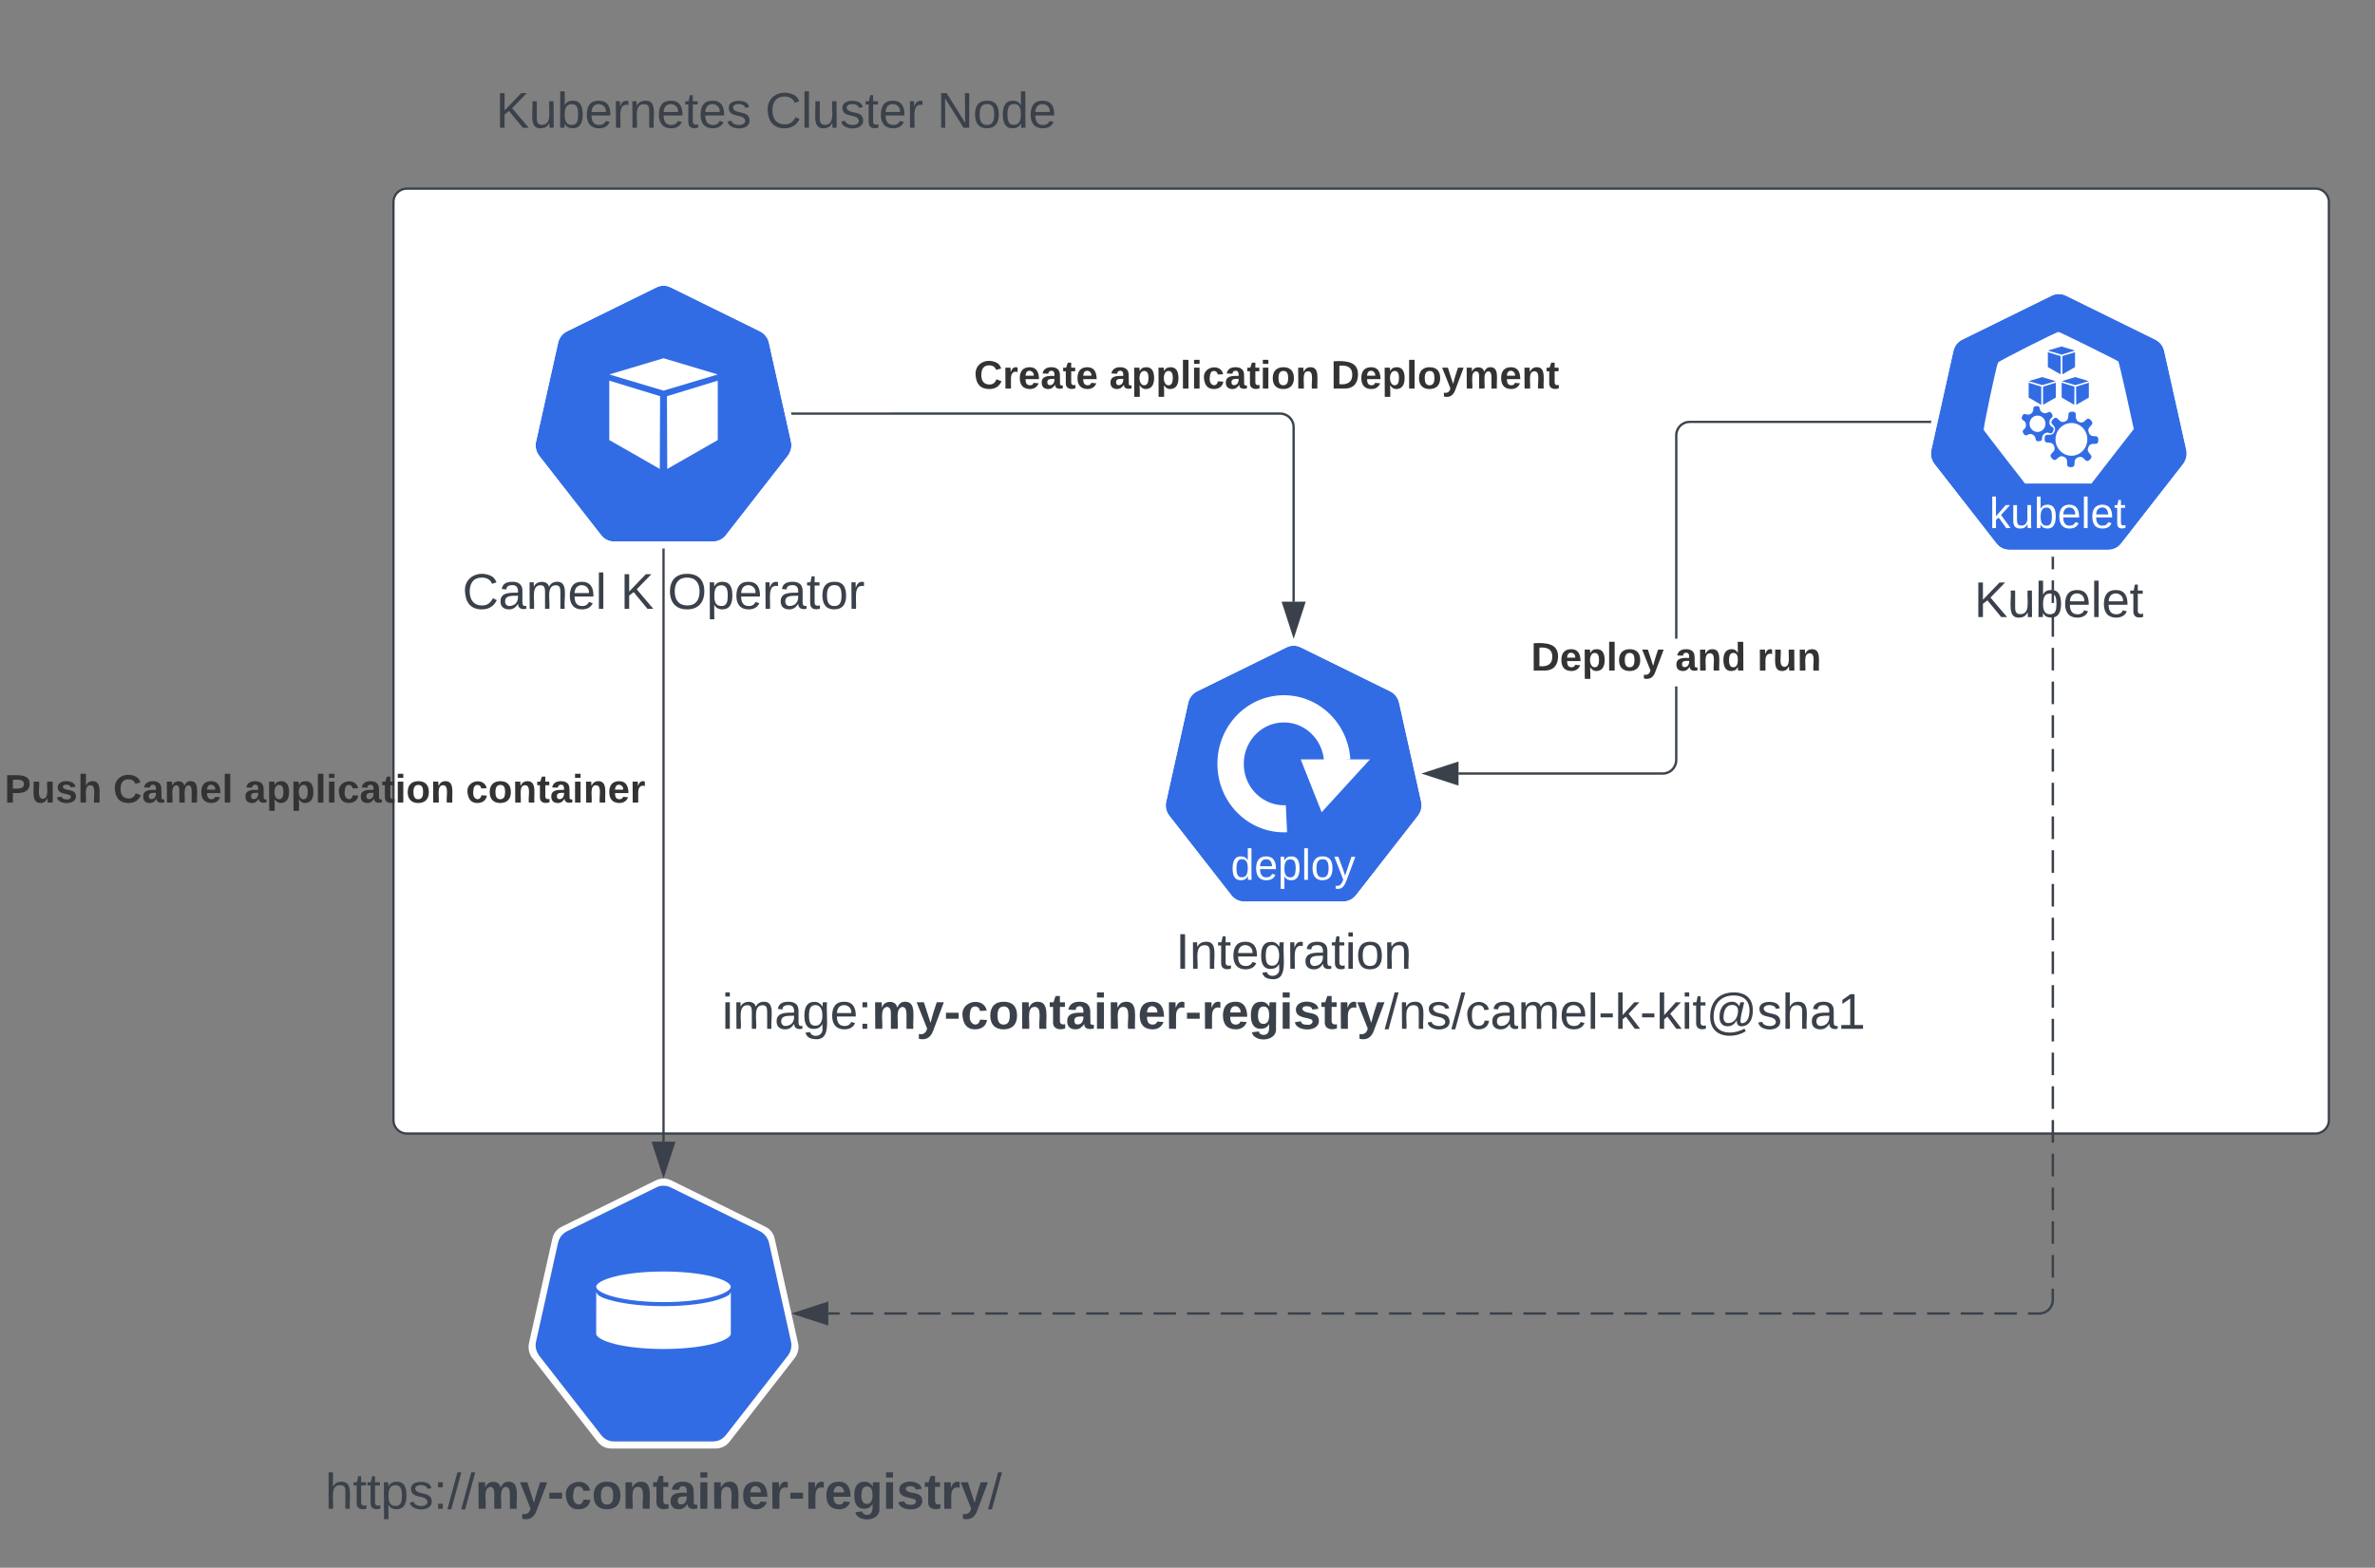 <svg xmlns="http://www.w3.org/2000/svg" xmlns:xlink="http://www.w3.org/1999/xlink" xmlns:lucid="lucid" width="1055.34" height="696.83"><rect width="100%" height="100%" fill="#808080" stroke="none"/><g transform="translate(514.84 -36.167)" lucid:page-tab-id="0_0"><path d="M-340 126a6 6 0 0 1 6-6h848a6 6 0 0 1 6 6v408a6 6 0 0 1-6 6h-848a6 6 0 0 1-6-6z" stroke="#3a414a" fill="#fff"/><path d="M-220.34 163.17c-1.14.1-2.05.34-2.96.8l-39.44 19.43c-2.16 1.02-3.64 2.84-4.1 5.23l-9.77 43.76c-.47 2.04-.13 4.08 1 5.9.13.23.24.34.47.57l27.28 35c1.48 1.94 3.52 2.97 5.9 2.97h43.9c2.38 0 4.42-1.03 5.9-2.96l27.28-35c1.48-1.94 2.05-4.22 1.48-6.6l-9.77-43.65c-.45-2.4-1.93-4.2-4.1-5.23l-39.43-19.44c-1.25-.57-2.4-.9-3.64-.8z" stroke="#000" stroke-opacity="0" stroke-width="0" fill="#326ce5"/><path d="M-220.36 160c-1.2.12-2.16.36-3.12.84l-41.64 20.52c-2.28 1.08-3.84 3-4.32 5.52l-10.32 46.2c-.48 2.16-.12 4.32 1.08 6.24.12.24.24.36.48.6l28.8 36.96c1.56 2.04 3.72 3.12 6.24 3.12h46.32c2.52 0 4.68-1.08 6.24-3.12l28.8-36.96c1.56-2.04 2.16-4.44 1.56-6.84l-10.32-46.2c-.48-2.52-2.04-4.44-4.32-5.52l-41.64-20.52c-1.32-.6-2.52-.96-3.84-.84zm0 3.12c1.32 0 2.4.24 3.6.84l39.6 19.44c2.04 1.08 3.48 2.88 4.08 5.28l9.72 43.68c.48 2.4 0 4.56-1.44 6.48l-27.36 35.04c-1.44 1.92-3.48 3-5.88 3h-43.92c-2.4 0-4.44-1.08-5.88-3l-27.36-35.04c-.12-.12-.24-.36-.36-.6-1.2-1.8-1.56-3.72-1.08-5.88l9.72-43.68c.6-2.4 1.92-4.2 4.08-5.28l39.6-19.44c.96-.48 1.8-.72 2.88-.84z" stroke="#000" stroke-opacity="0" stroke-width="0" fill="#fff"/><path d="M-244.1 202.6l24.1-7.2 24.1 7.2-24.1 7.2zM-244.1 205.36v26.4l22.45 12.84.12-32.33zM-195.9 205.36v26.4l-22.45 12.84-.12-32.33z" stroke="#000" stroke-opacity="0" fill="#fff"/><use xlink:href="#a" transform="matrix(1,0,0,1,-310,289) translate(0.648 17.778)"/><use xlink:href="#b" transform="matrix(1,0,0,1,-310,289) translate(70.833 17.778)"/><use xlink:href="#c" transform="matrix(1,0,0,1,-310,289) translate(91.821 17.778)"/><path d="M-420 62.67a6 6 0 0 1 6-6H74a6 6 0 0 1 6 6V114a6 6 0 0 1-6 6h-488a6 6 0 0 1-6-6z" stroke="#000" stroke-opacity="0" fill="#fff" fill-opacity="0"/><use xlink:href="#d" transform="matrix(1,0,0,1,-415,61.667) translate(120.463 31.278)"/><use xlink:href="#e" transform="matrix(1,0,0,1,-415,61.667) translate(240.154 31.278)"/><use xlink:href="#f" transform="matrix(1,0,0,1,-415,61.667) translate(316.512 31.278)"/><path d="M-220 280.5v263.14" stroke="#3a414a" fill="none"/><path d="M-219.5 280.5h-1v-.5h1z" stroke="#3a414a" stroke-width=".05" fill="#3a414a"/><path d="M-220 558.4l-4.63-14.26h9.26z" stroke="#3a414a" fill="#3a414a"/><use xlink:href="#g" transform="matrix(1,0,0,1,-512.84,378.667) translate(0 14.222)"/><use xlink:href="#h" transform="matrix(1,0,0,1,-512.84,378.667) translate(48.296 14.222)"/><use xlink:href="#i" transform="matrix(1,0,0,1,-512.84,378.667) translate(106.519 14.222)"/><use xlink:href="#j" transform="matrix(1,0,0,1,-512.84,378.667) translate(205.037 14.222)"/><path d="M-220.34 563.17c-1.14.1-2.05.34-2.96.8l-39.44 19.43c-2.16 1.02-3.64 2.84-4.1 5.23l-9.77 43.76c-.47 2.04-.13 4.1 1 5.9.13.23.24.34.47.57l27.28 35c1.48 1.94 3.52 2.97 5.9 2.97h43.9c2.38 0 4.42-1.03 5.9-2.96l27.28-35c1.48-1.94 2.05-4.2 1.48-6.6l-9.77-43.65c-.45-2.4-1.93-4.2-4.1-5.23l-39.43-19.44c-1.26-.57-2.4-.9-3.64-.8z" stroke="#000" stroke-opacity="0" stroke-width="3.83" fill="#326ce5"/><path d="M-220.36 560c-1.2.12-2.16.36-3.12.84l-41.64 20.52c-2.28 1.08-3.84 3-4.32 5.52l-10.32 46.2c-.48 2.16-.12 4.32 1.08 6.24.12.24.24.36.48.6l28.8 36.96c1.56 2.04 3.72 3.12 6.24 3.12h46.32c2.52 0 4.68-1.08 6.24-3.12l28.8-36.96c1.56-2.04 2.16-4.44 1.56-6.84l-10.32-46.2c-.48-2.52-2.04-4.44-4.32-5.52l-41.64-20.52c-1.32-.6-2.52-.96-3.84-.84zm0 3.24c1.32-.12 2.4.12 3.6.72l39.6 19.44c2.04 1.08 3.48 2.88 4.08 5.28l9.72 43.68c.48 2.4 0 4.56-1.44 6.48l-27.36 35.04c-1.44 1.92-3.48 3-5.88 3h-43.92c-2.4 0-4.44-1.08-5.88-3l-27.36-35.04c-.12-.12-.24-.36-.36-.6-1.2-1.8-1.56-3.72-1.08-5.88l9.72-43.68c.6-2.4 1.92-4.2 4.08-5.28l39.6-19.44c.96-.48 1.8-.72 2.88-.84z" stroke="#000" stroke-opacity="0" stroke-width="3.83" fill="#fff"/><path d="M-250.8 608.13c0 4.25 13.8 7.7 30.8 7.7s30.8-3.45 30.8-7.7V629c0 4.24-13.8 7.7-30.8 7.7s-30.8-3.46-30.8-7.72z" stroke="#000" stroke-opacity="0" stroke-width="3.77" fill="#fff"/><path d="M-250.8 608.13c0-4.26 13.8-7.7 30.8-7.7s30.8 3.44 30.8 7.7c0 4.25-13.8 7.7-30.8 7.7s-30.8-3.45-30.8-7.7z" stroke="#000" stroke-opacity="0" stroke-width="3.77" fill="#fff"/><path d="M-220 599.5c-8.56 0-16.3.88-22 2.3-2.84.72-5.12 1.56-6.83 2.55-1.65 1-2.85 2.2-2.85 3.77V629c0 1.56 1.2 2.78 2.85 3.77 1.7 1 4 1.83 6.84 2.55 5.7 1.4 13.44 2.3 22 2.3 8.54 0 16.27-.9 21.97-2.3 2.85-.72 5.14-1.56 6.85-2.55 1.64-1 2.85-2.2 2.85-3.77v-20.88c0-1.57-1.2-2.78-2.85-3.77-1.7-1-4-1.83-6.84-2.56-5.7-1.42-13.44-2.3-22-2.3zm0 1.84c8.42 0 16.08.83 21.53 2.2 2.8.7 4.94 1.53 6.4 2.37 1.46.85 1.96 1.68 1.96 2.22 0 .57-.5 1.37-1.97 2.2-1.46.88-3.6 1.68-6.4 2.37-5.45 1.36-13.1 2.24-21.54 2.24-8.43 0-16.1-.88-21.54-2.25-2.8-.7-4.95-1.5-6.4-2.37-1.46-.84-1.97-1.64-1.97-2.2 0-.55.5-1.38 1.96-2.22 1.45-.83 3.6-1.67 6.4-2.36 5.44-1.37 13.1-2.2 21.53-2.2zm-29.9 9.14c.25.53.5 1 1.07 1.45 1.58 1.18 4 1.83 6.84 2.55 5.7 1.4 13.44 2.25 22 2.25 8.54 0 16.27-.84 21.97-2.25 2.85-.72 5.14-1.56 6.85-2.55.63-.46.88-1.03 1.07-1.45V629c0 .53-.5 1.37-1.97 2.2-1.46.84-3.6 1.68-6.4 2.37-5.45 1.37-13.1 2.2-21.54 2.2-8.43 0-16.1-.83-21.54-2.2-2.8-.7-4.95-1.53-6.4-2.36-1.46-.83-1.97-1.67-1.97-2.2z" stroke="#000" stroke-opacity="0" stroke-width="3.77" fill="#326ce5"/><use xlink:href="#k" transform="matrix(1,0,0,1,-310,689) translate(-60.37 17.778)"/><path d="M63.33 226.33a6 6 0 0 1 6-6H480a6 6 0 0 1 6 6v51.34a6 6 0 0 1-6 6H69.33a6 6 0 0 1-6-6z" stroke="#000" stroke-opacity="0" fill="#fff" fill-opacity="0"/><path d="M399.66 166.83c-1.14.12-2.05.34-2.96.8l-39.44 19.44c-2.16 1.02-3.64 2.84-4.1 5.23l-9.77 43.76c-.47 2.04-.13 4.1 1 5.9.13.24.24.35.47.58l27.28 35c1.48 1.94 3.52 2.96 5.9 2.96h43.9c2.38 0 4.42-1.02 5.9-2.95l27.28-35c1.48-1.94 2.05-4.22 1.48-6.6l-9.77-43.65c-.45-2.4-1.93-4.2-4.1-5.23l-39.43-19.44c-1.25-.57-2.4-.9-3.64-.8z" stroke="#000" stroke-opacity="0" stroke-width="3.83" fill="#326ce5"/><path d="M399.64 163.67c-1.2.12-2.16.36-3.12.84l-41.64 20.53c-2.28 1.08-3.84 3-4.32 5.52l-10.32 46.2c-.48 2.16-.12 4.32 1.08 6.24.12.23.24.35.48.6l28.8 36.95c1.56 2.04 3.72 3.12 6.24 3.12h46.32c2.52 0 4.68-1.08 6.24-3.12l28.8-36.96c1.56-2.05 2.16-4.45 1.56-6.85l-10.32-46.2c-.48-2.52-2.04-4.44-4.32-5.52l-41.64-20.52c-1.32-.6-2.52-.95-3.84-.83zm0 3.24c1.32-.1 2.4.13 3.6.73l39.6 19.44c2.04 1.08 3.48 2.88 4.08 5.28l9.72 43.68c.48 2.4 0 4.56-1.44 6.48l-27.36 35.05c-1.44 1.92-3.48 3-5.88 3h-43.92c-2.4 0-4.44-1.08-5.88-3L344.8 242.5c-.12-.1-.24-.35-.36-.6-1.2-1.8-1.56-3.7-1.08-5.87l9.72-43.68c.6-2.4 1.92-4.2 4.08-5.28l39.6-19.44c.96-.48 1.8-.72 2.88-.84z" stroke="#000" stroke-opacity="0" stroke-width="3.83" fill="#fff"/><path d="M376.64 270.9l-3.36-4.67-1.2 1.03v3.63h-1.66v-14.03h1.65v8.77l4.36-4.97h1.93l-4.03 4.4 4.24 5.82zM381.42 260.67v6.5c0 .65.06 1.18.2 1.55.12.37.33.64.6.8.28.17.7.25 1.24.25.8 0 1.43-.28 1.88-.84.46-.56.7-1.33.7-2.33v-5.93h1.64v8.04c0 1.2.02 1.93.06 2.2h-1.56l-.02-.26-.03-.47c0-.2 0-.52-.03-1.02h-.02c-.38.7-.82 1.2-1.33 1.5-.5.3-1.1.43-1.85.43-1.08 0-1.88-.28-2.4-.83-.5-.56-.74-1.48-.74-2.77v-6.8zM398.64 265.74c0 3.56-1.2 5.34-3.64 5.34-.75 0-1.38-.14-1.9-.4-.48-.3-.88-.75-1.2-1.38 0 .2-.03.5-.05.9l-.05.7h-1.6c.04-.35.06-1.06.06-2.12v-11.9h1.65v3.98c0 .4 0 .9-.03 1.45h.04c.3-.64.72-1.1 1.2-1.4.52-.28 1.15-.42 1.9-.42 1.25 0 2.17.44 2.76 1.3.6.87.88 2.2.88 3.96zm-1.73.05c0-1.44-.17-2.47-.53-3.08-.38-.62-.97-.94-1.8-.94-.92 0-1.6.33-2.03 1-.42.65-.63 1.7-.63 3.1 0 1.35.22 2.34.63 2.98.42.64 1.1.97 2.03.97.82 0 1.43-.33 1.8-.95.37-.64.55-1.67.55-3.1zM401.98 266.14c0 1.17.23 2.08.7 2.72.47.63 1.16.95 2.06.95.72 0 1.3-.14 1.72-.43.43-.3.72-.67.87-1.13l1.46.43c-.6 1.6-1.95 2.4-4.06 2.4-1.47 0-2.6-.43-3.35-1.33-.78-.9-1.16-2.25-1.16-4.02 0-1.7.38-3 1.15-3.9.75-.9 1.86-1.34 3.28-1.34 2.92 0 4.37 1.8 4.37 5.43v.24zm5.36-1.3c-.1-1.08-.35-1.87-.8-2.35-.43-.5-1.06-.76-1.9-.76-.8 0-1.42.28-1.9.83-.46.55-.7 1.3-.75 2.27zM411.15 270.9v-14.03h1.65v14.02zM416.6 266.14c0 1.17.23 2.08.7 2.72.48.63 1.16.95 2.07.95.7 0 1.3-.14 1.72-.43.42-.3.7-.67.86-1.13l1.45.43c-.58 1.6-1.92 2.4-4.03 2.4-1.47 0-2.6-.43-3.36-1.33-.75-.9-1.13-2.25-1.13-4.02 0-1.7.38-3 1.14-3.9.78-.9 1.88-1.34 3.3-1.34 2.93 0 4.38 1.8 4.38 5.43v.24zm5.37-1.3c-.1-1.08-.35-1.87-.8-2.35-.43-.5-1.07-.76-1.9-.76-.8 0-1.42.28-1.9.83-.47.55-.7 1.3-.75 2.27zM429.6 270.82c-.54.15-1.1.23-1.67.23-1.32 0-1.98-.78-1.98-2.32v-6.83h-1.14v-1.22h1.2l.5-2.3h1.1v2.3h1.84v1.22h-1.84v6.46c0 .5.08.84.23 1.04.16.2.43.3.8.3.24 0 .55-.05.97-.14z" stroke="#000" stroke-opacity="0" fill="#fff"/><path d="M399.87 183.7c-.94 0-26.55 12.93-26.88 13.6-.8 1.62-6.68 29.4-6.34 30 .2.33 4.4 5.86 9.33 12.2l9 11.58h29.54l9.4-12.13 9.4-12.06-3.26-14.9c-1.8-8.16-3.47-15.03-3.6-15.17-.47-.47-26.08-13.14-26.6-13.14zm1.33 6.46l6 1.82-6 1.82-6.07-1.82zm-6.07 2.56l5.67 1.7v8.14l-5.67-3.23zm12.07 0v6.6l-5.6 3.24v-8.15zm-14.6 11.05l6.07 1.82-6.07 1.75-6-1.76zm14.74 0l6 1.82-6 1.75-6.07-1.76zm-20.74 2.5l5.6 1.75v8.1l-5.6-3.25zm12.07 0v6.6L393 216.1v-8.08zm2.6 0l5.67 1.75-.07 8.1-5.6-3.25zm12.07 0v6.6l-5.6 3.24-.07-8.08zm-22.94 10.38c1.8.06.4 1.95 2.47 2.96 2.2 1.02 2.6-1.6 4 .4 1.33 2.04-1.2 1.56-1.07 4.06.2 2.43 2.73 1.48 1.67 3.77-1.07 2.23-1.87-.33-3.87 1.08-2 1.43 0 3.18-2.4 3.38-2.4.2-.67-1.9-2.87-2.97-2.13-1.06-2.6 1.63-4-.4-1.33-2.08 1.27-1.54 1.07-4.03-.2-2.43-2.67-1.55-1.67-3.78 1.06-2.23 1.93.33 3.93-1.1 1.94-1.4-.06-3.15 2.34-3.35h.4zm15.54 2.5c3.2.06.13 3.16 3.06 4.57 2.94 1.35 3.07-3.17 5.27-.74 2.2 2.43-2.13 2.36-.93 5.46 1.13 3.1 4.33.07 4.2 3.37-.07 3.3-3.07.08-4.4 3.1-1.33 3.04 3 3.24.67 5.53-2.33 2.23-2.26-2.22-5.26-1-3 1.14-.07 4.44-3.27 4.37-3.2-.13-.07-3.23-3-4.58-2.94-1.35-3.14 3.1-5.34.68-2.2-2.36 2.14-2.3 1-5.4-1.2-3.1-4.33-.06-4.26-3.37.06-3.37 3.06-.13 4.4-3.16 1.33-3.03-3-3.17-.67-5.46 2.33-2.28 2.27 2.16 5.27 1.02 3-1.2.06-4.45 3.27-4.38zm-15.4 1.74c-1.94 0-3.54 1.6-3.54 3.63 0 2.02 1.6 3.64 3.53 3.64 2 0 3.54-1.62 3.54-3.64s-1.54-3.64-3.54-3.64zm15.06 3.3c-3.87 0-7.07 3.23-7.07 7.27 0 3.98 3.2 7.28 7.07 7.28 3.94 0 7.07-3.3 7.07-7.28 0-4.04-3.13-7.28-7.07-7.28z" stroke="#000" stroke-opacity="0" stroke-width="0" fill="#fff"/><use xlink:href="#l" transform="matrix(1,0,0,1,310,292.667) translate(52.377 17.778)"/><path d="M59.66 323.17c-1.14.1-2.05.34-2.96.8L17.26 343.4c-2.16 1.02-3.64 2.84-4.1 5.23L3.4 392.4c-.47 2.04-.13 4.1 1 5.9.13.23.24.34.47.57l27.28 35c1.48 1.94 3.52 2.97 5.9 2.97h43.9c2.38 0 4.42-1.03 5.9-2.96l27.28-35c1.48-1.94 2.05-4.2 1.48-6.6l-9.77-43.65c-.45-2.4-1.93-4.2-4.1-5.23L63.3 323.96c-1.25-.56-2.4-.9-3.64-.8z" stroke="#000" stroke-opacity="0" stroke-width="3.83" fill="#326ce5"/><path d="M59.64 320c-1.2.12-2.16.36-3.12.84l-41.64 20.52c-2.28 1.08-3.84 3-4.32 5.52L.24 393.08c-.48 2.16-.12 4.32 1.08 6.24.12.24.24.36.48.6l28.8 36.96c1.56 2.04 3.72 3.12 6.24 3.12h46.32c2.52 0 4.68-1.08 6.24-3.12l28.8-36.96c1.56-2.04 2.16-4.44 1.56-6.84l-10.32-46.2c-.48-2.52-2.04-4.44-4.32-5.52l-41.64-20.52c-1.32-.6-2.52-.96-3.84-.84zm0 3.24c1.32-.12 2.4.12 3.6.72l39.6 19.44c2.04 1.08 3.48 2.88 4.08 5.28l9.72 43.68c.48 2.4 0 4.56-1.44 6.48l-27.36 35.04c-1.44 1.92-3.48 3-5.88 3H38.04c-2.4 0-4.44-1.08-5.88-3L4.8 398.84c-.12-.12-.24-.36-.36-.6-1.2-1.8-1.56-3.72-1.08-5.88l9.72-43.68c.6-2.4 1.92-4.2 4.08-5.28l39.6-19.44c.96-.48 1.8-.72 2.88-.84z" stroke="#000" stroke-opacity="0" stroke-width="3.83" fill="#fff"/><path d="M39.6 425.58c-.3.66-.7 1.12-1.2 1.4-.52.3-1.14.44-1.88.44-1.25 0-2.18-.45-2.77-1.3-.6-.88-.88-2.2-.88-3.96 0-3.57 1.22-5.35 3.65-5.35.75 0 1.37.16 1.88.44.5.28.9.74 1.2 1.35h.02v-5.4h1.63v11.9c0 1.08.03 1.8.06 2.13h-1.57l-.06-.7-.03-.95zm-5-3.48c0 1.44.18 2.46.55 3.07.37.63.96.94 1.8.94.92 0 1.6-.33 2.02-1 .43-.67.64-1.7.64-3.1 0-1.36-.2-2.36-.63-2.98-.42-.63-1.1-.96-2.02-.96-.82 0-1.42.33-1.8.97-.37.63-.55 1.65-.55 3.07zM45.06 422.48c0 1.16.23 2.07.7 2.7.48.65 1.16.96 2.07.96.7 0 1.3-.14 1.72-.44.43-.3.72-.67.87-1.12l1.45.42c-.6 1.6-1.94 2.42-4.04 2.42-1.47 0-2.6-.45-3.36-1.35-.76-.9-1.14-2.25-1.14-4.02 0-1.68.38-3 1.14-3.9.77-.9 1.87-1.33 3.3-1.33 2.9 0 4.37 1.8 4.37 5.42v.24zm5.37-1.3c-.1-1.1-.35-1.87-.8-2.36-.44-.5-1.07-.74-1.9-.74-.8 0-1.43.27-1.9.82-.47.56-.7 1.3-.75 2.27zM62.63 422.07c0 3.56-1.2 5.35-3.64 5.35-1.54 0-2.57-.6-3.1-1.8h-.04c.03.07.04.6.04 1.63v4h-1.65v-12.17c0-1.05-.02-1.74-.06-2.1h1.6v.3c.03.15.04.38.05.7l.03.66h.03c.3-.62.7-1.08 1.18-1.37.48-.3 1.1-.45 1.9-.45 1.23 0 2.14.42 2.74 1.27.6.82.9 2.15.9 3.97zm-1.73.03c0-1.42-.18-2.44-.55-3.05-.38-.62-.98-.92-1.8-.92-.64 0-1.15.15-1.52.44-.37.27-.65.72-.85 1.32-.2.58-.28 1.38-.28 2.33 0 1.35.2 2.33.62 2.97.4.63 1.1.95 2.03.95.82 0 1.4-.3 1.78-.92.38-.62.57-1.66.57-3.13zM64.7 427.23V413.2h1.64v14.03zM77.26 422.1c0 1.8-.38 3.13-1.14 4-.77.88-1.88 1.32-3.34 1.32-1.44 0-2.53-.46-3.28-1.36-.73-.92-1.1-2.24-1.1-3.96 0-3.53 1.48-5.3 4.45-5.3 1.5 0 2.62.45 3.34 1.3.7.87 1.06 2.2 1.06 4zm-1.73 0c0-1.4-.2-2.43-.62-3.07-.4-.64-1.07-.95-2.03-.95-.96 0-1.66.3-2.1.97-.42.65-.64 1.67-.64 3.05 0 1.35.2 2.37.63 3.05.43.68 1.1 1 2 1 1 0 1.7-.3 2.13-.97.4-.66.63-1.7.63-3.08zM79.8 431.24c-.44 0-.82-.03-1.13-.1v-1.28c.23.04.5.06.77.06 1.03 0 1.84-.8 2.44-2.34l.16-.4L78.1 417h1.76l2.1 5.65c.02.1.06.2.1.32l.42 1.23.37 1.17.64-1.86 2.17-6.5h1.74l-3.8 10.22c-.42 1.1-.8 1.9-1.15 2.44-.36.52-.75.92-1.18 1.18-.43.27-.92.4-1.46.4z" stroke="#000" stroke-opacity="0" fill="#fff"/><path d="M57.07 406.08c-16.25.8-30.07-12.07-30.9-28.78-.9-16.76 11.52-31.1 27.77-32.07 16.25-.97 30.2 11.7 31.25 28.48l-11.7.8c-.66-10.12-9.05-17.8-18.85-17.2-9.8.55-17.3 9.2-16.78 19.33.47 10.12 8.86 17.87 18.67 17.44z" stroke="#000" stroke-opacity="0" stroke-width="3.77" fill="#fff"/><path d="M63.14 373.72l9.3 23.46 21.45-23.46z" stroke="#000" stroke-opacity="0" stroke-width="3.77" fill="#fff"/><use xlink:href="#m" transform="matrix(1,0,0,1,-30,449) translate(37.593 17.778)"/><use xlink:href="#n" transform="matrix(1,0,0,1,-30,449) translate(-164.012 44.444)"/><path d="M55.02 219.58l1 .24.93.4.87.52.78.66.66.78.53.87.38.94.24.98.08 1v77.66h-1v-77.62l-.07-.88-.2-.84-.33-.8-.45-.73-.56-.66-.67-.55-.73-.45-.8-.33-.84-.2-.88-.07h-216.64v-1H54.02z" stroke="#3a414a" stroke-width=".05" fill="#3a414a"/><path d="M-162.65 220.5h-.4l-.22-1h.62z" fill="#3a414a"/><path d="M-162.62 220.53h-.45l-.24-1.06h.68zm-.62-1l.2.94h.37v-.94z" stroke="#3a414a" stroke-width=".05" fill="#3a414a"/><path d="M60 318.4l-4.63-14.26h9.27z" fill="#3a414a"/><path d="M60 320.03l-5.32-16.4h10.64zm-3.95-15.4L60 316.8l3.95-12.16z" stroke="#3a414a" stroke-width=".05" fill="#3a414a"/><use xlink:href="#o" transform="matrix(1,0,0,1,-82.074,194.667) translate(0 14.222)"/><use xlink:href="#p" transform="matrix(1,0,0,1,-82.074,194.667) translate(60.148 14.222)"/><use xlink:href="#q" transform="matrix(1,0,0,1,-82.074,194.667) translate(158.667 14.222)"/><path d="M397.83 614.02l-.07 1-.24 1-.4.93-.53.87-.67.78-.78.66-.86.53-.96.38-1 .24-1 .08h-5v-1h4.97l.9-.07.83-.2.8-.33.74-.45.65-.56.56-.67.45-.73.33-.8.2-.84.07-.88V609h1zm-16.46 6.48h-9.97v-1h9.97zm-14.95 0h-9.96v-1h9.96zm-14.95 0h-9.96v-1h9.97zm-14.94 0h-9.97v-1h9.97zm-14.95 0h-9.97v-1h9.98zm-14.95 0h-9.96v-1h9.96zm-14.95 0h-9.96v-1h9.96zm-14.94 0h-9.97v-1h9.97zm-14.95 0h-9.98v-1h9.97zm-14.96 0h-9.97v-1h9.97zm-14.95 0h-9.97v-1h9.96zm-14.96 0h-9.96v-1h9.97zm-14.94 0h-9.97v-1H202zm-14.95 0h-9.97v-1h9.97zm-14.95 0h-9.96v-1h9.96zm-14.94 0h-9.97v-1h9.96zm-14.95 0h-9.96v-1h9.97zm-14.94 0h-9.97v-1h9.96zm-14.95 0h-9.95v-1h9.96zm-14.94 0H87.4v-1h9.96zm-14.94 0h-9.97v-1h9.97zm-14.95 0H57.5v-1h9.97zm-14.95 0h-9.96v-1h9.96zm-14.95 0h-9.96v-1h9.98zm-14.94 0h-9.97v-1h9.97zm-14.95 0h-9.96v-1h9.96zm-14.95 0h-9.96v-1h9.96zm-14.95 0h-9.96v-1h9.96zm-14.94 0h-9.97v-1h9.97zm-14.95 0h-9.98v-1h9.97zm-14.96 0h-9.96v-1h9.96zm-14.94 0h-9.97v-1H-82zm-14.95 0h-9.97v-1h9.97zm-14.95 0h-9.96v-1h9.96zm-14.95 0h-9.96v-1h9.95zm-14.94 0h-4.98v-1h5zM397.84 604h-1v-10h1zm0-15h-1v-9.98h1zm0-14.98h-1v-10h1zm0-15h-1v-10h1zm0-15h-1v-9.98h1zm0-14.98h-1v-10h1zm0-15h-1v-9.98h1zm0-14.98h-1v-10h1zm0-15h-1v-10h1zm0-15h-1v-9.98h1zm0-14.98h-1v-10h1zm0-15h-1v-10h1zm0-14.98h-1v-10h1zm0-15h-1v-10h1zm0-15h-1v-9.98h1zm0-14.98h-1v-10h1zm0-15h-1v-10h1zm0-15h-1v-9.98h1zm0-14.98h-1v-10h1zm0-15h-1v-10h1zm0-14.98h-1v-10h1zm0-15h-1v-5h1z" stroke="#3a414a" stroke-width=".05" fill="#3a414a"/><path d="M397.83 284.18h-1v-.5h1z" fill="#3a414a"/><path d="M397.86 284.2h-1.05v-.56h1.06zm-1-.5v.45h.95v-.46z" stroke="#3a414a" stroke-width=".05" fill="#3a414a"/><path d="M-147.28 624.63l-14.26-4.63 14.26-4.63z" fill="#3a414a"/><path d="M-146.78 625.32l-16.38-5.32 16.38-5.32zm-13.15-5.32l12.15 3.95v-7.9zM230.5 374.02l-.08 1-.24 1-.4.93-.52.87-.66.78-.78.66-.87.53-.94.38-.98.24-1 .08h-90.8v-1h90.76l.88-.07.84-.2.8-.33.73-.45.66-.56.55-.67.45-.73.33-.8.2-.84.07-.88v-32.65h1zm112.16-149.85H236.02l-.88.07-.84.2-.8.33-.73.45-.66.56-.55.66-.45.73-.33.8-.2.84-.07.9V320h-1v-90.35l.08-1 .24-1 .4-.94.52-.85.66-.78.78-.66.87-.53.94-.4.98-.22 1-.08h106.68z" stroke="#3a414a" stroke-width=".05" fill="#3a414a"/><path d="M343.05 224.17h-.4v-1h.62z" fill="#3a414a"/><path d="M343.07 224.2h-.45v-1.06h.7zm-.4-1v.94h.36l.2-.95z" stroke="#3a414a" stroke-width=".05" fill="#3a414a"/><path d="M132.72 384.63L118.46 380l14.26-4.63z" fill="#3a414a"/><path d="M133.22 385.32L116.84 380l16.38-5.32zM120.07 380l12.15 3.95v-7.9z" stroke="#3a414a" stroke-width=".05" fill="#3a414a"/><g><use xlink:href="#r" transform="matrix(1,0,0,1,165.481,320) translate(0 14.222)"/><use xlink:href="#s" transform="matrix(1,0,0,1,165.481,320) translate(64.049 14.222)"/><use xlink:href="#t" transform="matrix(1,0,0,1,165.481,320) translate(100.494 14.222)"/></g><defs><path fill="#3a414a" d="M212-179c-10-28-35-45-73-45-59 0-87 40-87 99 0 60 29 101 89 101 43 0 62-24 78-52l27 14C228-24 195 4 139 4 59 4 22-46 18-125c-6-104 99-153 187-111 19 9 31 26 39 46" id="u"/><path fill="#3a414a" d="M141-36C126-15 110 5 73 4 37 3 15-17 15-53c-1-64 63-63 125-63 3-35-9-54-41-54-24 1-41 7-42 31l-33-3c5-37 33-52 76-52 45 0 72 20 72 64v82c-1 20 7 32 28 27v20c-31 9-61-2-59-35zM48-53c0 20 12 33 32 33 41-3 63-29 60-74-43 2-92-5-92 41" id="v"/><path fill="#3a414a" d="M210-169c-67 3-38 105-44 169h-31v-121c0-29-5-50-35-48C34-165 62-65 56 0H25l-1-190h30c1 10-1 24 2 32 10-44 99-50 107 0 11-21 27-35 58-36 85-2 47 119 55 194h-31v-121c0-29-5-49-35-48" id="w"/><path fill="#3a414a" d="M100-194c63 0 86 42 84 106H49c0 40 14 67 53 68 26 1 43-12 49-29l28 8c-11 28-37 45-77 45C44 4 14-33 15-96c1-61 26-98 85-98zm52 81c6-60-76-77-97-28-3 7-6 17-6 28h103" id="x"/><path fill="#3a414a" d="M24 0v-261h32V0H24" id="y"/><g id="a"><use transform="matrix(0.062,0,0,0.062,0,0)" xlink:href="#u"/><use transform="matrix(0.062,0,0,0.062,15.988,0)" xlink:href="#v"/><use transform="matrix(0.062,0,0,0.062,28.333,0)" xlink:href="#w"/><use transform="matrix(0.062,0,0,0.062,46.79,0)" xlink:href="#x"/><use transform="matrix(0.062,0,0,0.062,59.136,0)" xlink:href="#y"/></g><path fill="#3a414a" d="M194 0L95-120 63-95V0H30v-248h33v124l119-124h40L117-140 236 0h-42" id="z"/><use transform="matrix(0.062,0,0,0.062,0,0)" xlink:href="#z" id="b"/><path fill="#3a414a" d="M140-251c81 0 123 46 123 126C263-46 219 4 140 4 59 4 17-45 17-125s42-126 123-126zm0 227c63 0 89-41 89-101s-29-99-89-99c-61 0-89 39-89 99S79-25 140-24" id="A"/><path fill="#3a414a" d="M115-194c55 1 70 41 70 98S169 2 115 4C84 4 66-9 55-30l1 105H24l-1-265h31l2 30c10-21 28-34 59-34zm-8 174c40 0 45-34 45-75s-6-73-45-74c-42 0-51 32-51 76 0 43 10 73 51 73" id="B"/><path fill="#3a414a" d="M114-163C36-179 61-72 57 0H25l-1-190h30c1 12-1 29 2 39 6-27 23-49 58-41v29" id="C"/><path fill="#3a414a" d="M59-47c-2 24 18 29 38 22v24C64 9 27 4 27-40v-127H5v-23h24l9-43h21v43h35v23H59v120" id="D"/><path fill="#3a414a" d="M100-194c62-1 85 37 85 99 1 63-27 99-86 99S16-35 15-95c0-66 28-99 85-99zM99-20c44 1 53-31 53-75 0-43-8-75-51-75s-53 32-53 75 10 74 51 75" id="E"/><g id="c"><use transform="matrix(0.062,0,0,0.062,0,0)" xlink:href="#A"/><use transform="matrix(0.062,0,0,0.062,17.284,0)" xlink:href="#B"/><use transform="matrix(0.062,0,0,0.062,29.63,0)" xlink:href="#x"/><use transform="matrix(0.062,0,0,0.062,41.975,0)" xlink:href="#C"/><use transform="matrix(0.062,0,0,0.062,49.321,0)" xlink:href="#v"/><use transform="matrix(0.062,0,0,0.062,61.667,0)" xlink:href="#D"/><use transform="matrix(0.062,0,0,0.062,67.84,0)" xlink:href="#E"/><use transform="matrix(0.062,0,0,0.062,80.185,0)" xlink:href="#C"/></g><path fill="#3a414a" d="M84 4C-5 8 30-112 23-190h32v120c0 31 7 50 39 49 72-2 45-101 50-169h31l1 190h-30c-1-10 1-25-2-33-11 22-28 36-60 37" id="F"/><path fill="#3a414a" d="M115-194c53 0 69 39 70 98 0 66-23 100-70 100C84 3 66-7 56-30L54 0H23l1-261h32v101c10-23 28-34 59-34zm-8 174c40 0 45-34 45-75 0-40-5-75-45-74-42 0-51 32-51 76 0 43 10 73 51 73" id="G"/><path fill="#3a414a" d="M117-194c89-4 53 116 60 194h-32v-121c0-31-8-49-39-48C34-167 62-67 57 0H25l-1-190h30c1 10-1 24 2 32 11-22 29-35 61-36" id="H"/><path fill="#3a414a" d="M135-143c-3-34-86-38-87 0 15 53 115 12 119 90S17 21 10-45l28-5c4 36 97 45 98 0-10-56-113-15-118-90-4-57 82-63 122-42 12 7 21 19 24 35" id="I"/><g id="d"><use transform="matrix(0.062,0,0,0.062,0,0)" xlink:href="#z"/><use transform="matrix(0.062,0,0,0.062,14.815,0)" xlink:href="#F"/><use transform="matrix(0.062,0,0,0.062,27.16,0)" xlink:href="#G"/><use transform="matrix(0.062,0,0,0.062,39.506,0)" xlink:href="#x"/><use transform="matrix(0.062,0,0,0.062,51.852,0)" xlink:href="#C"/><use transform="matrix(0.062,0,0,0.062,59.198,0)" xlink:href="#H"/><use transform="matrix(0.062,0,0,0.062,71.543,0)" xlink:href="#x"/><use transform="matrix(0.062,0,0,0.062,83.889,0)" xlink:href="#D"/><use transform="matrix(0.062,0,0,0.062,90.062,0)" xlink:href="#x"/><use transform="matrix(0.062,0,0,0.062,102.407,0)" xlink:href="#I"/></g><g id="e"><use transform="matrix(0.062,0,0,0.062,0,0)" xlink:href="#u"/><use transform="matrix(0.062,0,0,0.062,15.988,0)" xlink:href="#y"/><use transform="matrix(0.062,0,0,0.062,20.864,0)" xlink:href="#F"/><use transform="matrix(0.062,0,0,0.062,33.21,0)" xlink:href="#I"/><use transform="matrix(0.062,0,0,0.062,44.321,0)" xlink:href="#D"/><use transform="matrix(0.062,0,0,0.062,50.494,0)" xlink:href="#x"/><use transform="matrix(0.062,0,0,0.062,62.84,0)" xlink:href="#C"/></g><path fill="#3a414a" d="M190 0L58-211 59 0H30v-248h39L202-35l-2-213h31V0h-41" id="J"/><path fill="#3a414a" d="M85-194c31 0 48 13 60 33l-1-100h32l1 261h-30c-2-10 0-23-3-31C134-8 116 4 85 4 32 4 16-35 15-94c0-66 23-100 70-100zm9 24c-40 0-46 34-46 75 0 40 6 74 45 74 42 0 51-32 51-76 0-42-9-74-50-73" id="K"/><g id="f"><use transform="matrix(0.062,0,0,0.062,0,0)" xlink:href="#J"/><use transform="matrix(0.062,0,0,0.062,15.988,0)" xlink:href="#E"/><use transform="matrix(0.062,0,0,0.062,28.333,0)" xlink:href="#K"/><use transform="matrix(0.062,0,0,0.062,40.679,0)" xlink:href="#x"/></g><path fill="#333" d="M24-248c93 1 206-16 204 79-1 75-69 88-152 82V0H24v-248zm52 121c47 0 100 7 100-41 0-47-54-39-100-39v80" id="L"/><path fill="#333" d="M85 4C-2 5 27-109 22-190h50c7 57-23 150 33 157 60-5 35-97 40-157h50l1 190h-47c-2-12 1-28-3-38-12 25-28 42-61 42" id="M"/><path fill="#333" d="M137-138c1-29-70-34-71-4 15 46 118 7 119 86 1 83-164 76-172 9l43-7c4 19 20 25 44 25 33 8 57-30 24-41C81-84 22-81 20-136c-2-80 154-74 161-7" id="N"/><path fill="#333" d="M114-157C55-157 80-60 75 0H25v-261h50l-1 109c12-26 28-41 61-42 86-1 58 113 63 194h-50c-7-57 23-157-34-157" id="O"/><g id="g"><use transform="matrix(0.049,0,0,0.049,0,0)" xlink:href="#L"/><use transform="matrix(0.049,0,0,0.049,11.852,0)" xlink:href="#M"/><use transform="matrix(0.049,0,0,0.049,22.667,0)" xlink:href="#N"/><use transform="matrix(0.049,0,0,0.049,32.543,0)" xlink:href="#O"/></g><path fill="#333" d="M67-125c0 53 21 87 73 88 37 1 54-22 65-47l45 17C233-25 199 4 140 4 58 4 20-42 15-125 8-235 124-281 211-232c18 10 29 29 36 50l-46 12c-8-25-30-41-62-41-52 0-71 34-72 86" id="P"/><path fill="#333" d="M133-34C117-15 103 5 69 4 32 3 11-16 11-54c-1-60 55-63 116-61 1-26-3-47-28-47-18 1-26 9-28 27l-52-2c7-38 36-58 82-57s74 22 75 68l1 82c-1 14 12 18 25 15v27c-30 8-71 5-69-32zm-48 3c29 0 43-24 42-57-32 0-66-3-65 30 0 17 8 27 23 27" id="Q"/><path fill="#333" d="M220-157c-53 9-28 100-34 157h-49v-107c1-27-5-49-29-50C55-147 81-57 75 0H25l-1-190h47c2 12-1 28 3 38 10-53 101-56 108 0 13-22 24-43 59-42 82 1 51 116 57 194h-49v-107c-1-25-5-48-29-50" id="R"/><path fill="#333" d="M185-48c-13 30-37 53-82 52C43 2 14-33 14-96s30-98 90-98c62 0 83 45 84 108H66c0 31 8 55 39 56 18 0 30-7 34-22zm-45-69c5-46-57-63-70-21-2 6-4 13-4 21h74" id="S"/><path fill="#333" d="M25 0v-261h50V0H25" id="T"/><g id="h"><use transform="matrix(0.049,0,0,0.049,0,0)" xlink:href="#P"/><use transform="matrix(0.049,0,0,0.049,12.79,0)" xlink:href="#Q"/><use transform="matrix(0.049,0,0,0.049,22.667,0)" xlink:href="#R"/><use transform="matrix(0.049,0,0,0.049,38.469,0)" xlink:href="#S"/><use transform="matrix(0.049,0,0,0.049,48.346,0)" xlink:href="#T"/></g><path fill="#333" d="M135-194c53 0 70 44 70 98 0 56-19 98-73 100-31 1-45-17-59-34 3 33 2 69 2 105H25l-1-265h48c2 10 0 23 3 31 11-24 29-35 60-35zM114-30c33 0 39-31 40-66 0-38-9-64-40-64-56 0-55 130 0 130" id="U"/><path fill="#333" d="M25-224v-37h50v37H25zM25 0v-190h50V0H25" id="V"/><path fill="#333" d="M190-63c-7 42-38 67-86 67-59 0-84-38-90-98-12-110 154-137 174-36l-49 2c-2-19-15-32-35-32-30 0-35 28-38 64-6 74 65 87 74 30" id="W"/><path fill="#333" d="M115-3C79 11 28 4 28-45v-112H4v-33h27l15-45h31v45h36v33H77v99c-1 23 16 31 38 25v30" id="X"/><path fill="#333" d="M110-194c64 0 96 36 96 99 0 64-35 99-97 99-61 0-95-36-95-99 0-62 34-99 96-99zm-1 164c35 0 45-28 45-65 0-40-10-65-43-65-34 0-45 26-45 65 0 36 10 65 43 65" id="Y"/><path fill="#333" d="M135-194c87-1 58 113 63 194h-50c-7-57 23-157-34-157-59 0-34 97-39 157H25l-1-190h47c2 12-1 28 3 38 12-26 28-41 61-42" id="Z"/><g id="i"><use transform="matrix(0.049,0,0,0.049,0,0)" xlink:href="#Q"/><use transform="matrix(0.049,0,0,0.049,9.877,0)" xlink:href="#U"/><use transform="matrix(0.049,0,0,0.049,20.691,0)" xlink:href="#U"/><use transform="matrix(0.049,0,0,0.049,31.506,0)" xlink:href="#T"/><use transform="matrix(0.049,0,0,0.049,36.444,0)" xlink:href="#V"/><use transform="matrix(0.049,0,0,0.049,41.383,0)" xlink:href="#W"/><use transform="matrix(0.049,0,0,0.049,51.259,0)" xlink:href="#Q"/><use transform="matrix(0.049,0,0,0.049,61.136,0)" xlink:href="#X"/><use transform="matrix(0.049,0,0,0.049,67.012,0)" xlink:href="#V"/><use transform="matrix(0.049,0,0,0.049,71.951,0)" xlink:href="#Y"/><use transform="matrix(0.049,0,0,0.049,82.765,0)" xlink:href="#Z"/></g><path fill="#333" d="M135-150c-39-12-60 13-60 57V0H25l-1-190h47c2 13-1 29 3 40 6-28 27-53 61-41v41" id="aa"/><g id="j"><use transform="matrix(0.049,0,0,0.049,0,0)" xlink:href="#W"/><use transform="matrix(0.049,0,0,0.049,9.877,0)" xlink:href="#Y"/><use transform="matrix(0.049,0,0,0.049,20.691,0)" xlink:href="#Z"/><use transform="matrix(0.049,0,0,0.049,31.506,0)" xlink:href="#X"/><use transform="matrix(0.049,0,0,0.049,37.383,0)" xlink:href="#Q"/><use transform="matrix(0.049,0,0,0.049,47.259,0)" xlink:href="#V"/><use transform="matrix(0.049,0,0,0.049,52.198,0)" xlink:href="#Z"/><use transform="matrix(0.049,0,0,0.049,63.012,0)" xlink:href="#S"/><use transform="matrix(0.049,0,0,0.049,72.889,0)" xlink:href="#aa"/></g><path fill="#3a414a" d="M106-169C34-169 62-67 57 0H25v-261h32l-1 103c12-21 28-36 61-36 89 0 53 116 60 194h-32v-121c2-32-8-49-39-48" id="ab"/><path fill="#3a414a" d="M33-154v-36h34v36H33zM33 0v-36h34V0H33" id="ac"/><path fill="#3a414a" d="M0 4l72-265h28L28 4H0" id="ad"/><path fill="#3a414a" d="M220-157c-53 9-28 100-34 157h-49v-107c1-27-5-49-29-50C55-147 81-57 75 0H25l-1-190h47c2 12-1 28 3 38 10-53 101-56 108 0 13-22 24-43 59-42 82 1 51 116 57 194h-49v-107c-1-25-5-48-29-50" id="ae"/><path fill="#3a414a" d="M123 10C108 53 80 86 19 72V37c35 8 53-11 59-39L3-190h52l48 148c12-52 28-100 44-148h51" id="af"/><path fill="#3a414a" d="M14-72v-43h91v43H14" id="ag"/><path fill="#3a414a" d="M190-63c-7 42-38 67-86 67-59 0-84-38-90-98-12-110 154-137 174-36l-49 2c-2-19-15-32-35-32-30 0-35 28-38 64-6 74 65 87 74 30" id="ah"/><path fill="#3a414a" d="M110-194c64 0 96 36 96 99 0 64-35 99-97 99-61 0-95-36-95-99 0-62 34-99 96-99zm-1 164c35 0 45-28 45-65 0-40-10-65-43-65-34 0-45 26-45 65 0 36 10 65 43 65" id="ai"/><path fill="#3a414a" d="M135-194c87-1 58 113 63 194h-50c-7-57 23-157-34-157-59 0-34 97-39 157H25l-1-190h47c2 12-1 28 3 38 12-26 28-41 61-42" id="aj"/><path fill="#3a414a" d="M115-3C79 11 28 4 28-45v-112H4v-33h27l15-45h31v45h36v33H77v99c-1 23 16 31 38 25v30" id="ak"/><path fill="#3a414a" d="M133-34C117-15 103 5 69 4 32 3 11-16 11-54c-1-60 55-63 116-61 1-26-3-47-28-47-18 1-26 9-28 27l-52-2c7-38 36-58 82-57s74 22 75 68l1 82c-1 14 12 18 25 15v27c-30 8-71 5-69-32zm-48 3c29 0 43-24 42-57-32 0-66-3-65 30 0 17 8 27 23 27" id="al"/><path fill="#3a414a" d="M25-224v-37h50v37H25zM25 0v-190h50V0H25" id="am"/><path fill="#3a414a" d="M185-48c-13 30-37 53-82 52C43 2 14-33 14-96s30-98 90-98c62 0 83 45 84 108H66c0 31 8 55 39 56 18 0 30-7 34-22zm-45-69c5-46-57-63-70-21-2 6-4 13-4 21h74" id="an"/><path fill="#3a414a" d="M135-150c-39-12-60 13-60 57V0H25l-1-190h47c2 13-1 29 3 40 6-28 27-53 61-41v41" id="ao"/><path fill="#3a414a" d="M195-6C206 82 75 100 31 46c-4-6-6-13-8-21l49-6c3 16 16 24 34 25 40 0 42-37 40-79-11 22-30 35-61 35-53 0-70-43-70-97 0-56 18-96 73-97 30 0 46 14 59 34l2-30h47zm-90-29c32 0 41-27 41-63 0-35-9-62-40-62-32 0-39 29-40 63 0 36 9 62 39 62" id="ap"/><path fill="#3a414a" d="M137-138c1-29-70-34-71-4 15 46 118 7 119 86 1 83-164 76-172 9l43-7c4 19 20 25 44 25 33 8 57-30 24-41C81-84 22-81 20-136c-2-80 154-74 161-7" id="aq"/><g id="k"><use transform="matrix(0.062,0,0,0.062,0,0)" xlink:href="#ab"/><use transform="matrix(0.062,0,0,0.062,12.346,0)" xlink:href="#D"/><use transform="matrix(0.062,0,0,0.062,18.519,0)" xlink:href="#D"/><use transform="matrix(0.062,0,0,0.062,24.691,0)" xlink:href="#B"/><use transform="matrix(0.062,0,0,0.062,37.037,0)" xlink:href="#I"/><use transform="matrix(0.062,0,0,0.062,48.148,0)" xlink:href="#ac"/><use transform="matrix(0.062,0,0,0.062,54.321,0)" xlink:href="#ad"/><use transform="matrix(0.062,0,0,0.062,60.494,0)" xlink:href="#ad"/><use transform="matrix(0.062,0,0,0.062,66.667,0)" xlink:href="#ae"/><use transform="matrix(0.062,0,0,0.062,86.42,0)" xlink:href="#af"/><use transform="matrix(0.062,0,0,0.062,98.765,0)" xlink:href="#ag"/><use transform="matrix(0.062,0,0,0.062,106.111,0)" xlink:href="#ah"/><use transform="matrix(0.062,0,0,0.062,118.457,0)" xlink:href="#ai"/><use transform="matrix(0.062,0,0,0.062,131.975,0)" xlink:href="#aj"/><use transform="matrix(0.062,0,0,0.062,145.494,0)" xlink:href="#ak"/><use transform="matrix(0.062,0,0,0.062,152.84,0)" xlink:href="#al"/><use transform="matrix(0.062,0,0,0.062,165.185,0)" xlink:href="#am"/><use transform="matrix(0.062,0,0,0.062,171.358,0)" xlink:href="#aj"/><use transform="matrix(0.062,0,0,0.062,184.877,0)" xlink:href="#an"/><use transform="matrix(0.062,0,0,0.062,197.222,0)" xlink:href="#ao"/><use transform="matrix(0.062,0,0,0.062,205.864,0)" xlink:href="#ag"/><use transform="matrix(0.062,0,0,0.062,213.21,0)" xlink:href="#ao"/><use transform="matrix(0.062,0,0,0.062,221.852,0)" xlink:href="#an"/><use transform="matrix(0.062,0,0,0.062,234.198,0)" xlink:href="#ap"/><use transform="matrix(0.062,0,0,0.062,247.716,0)" xlink:href="#am"/><use transform="matrix(0.062,0,0,0.062,253.889,0)" xlink:href="#aq"/><use transform="matrix(0.062,0,0,0.062,266.235,0)" xlink:href="#ak"/><use transform="matrix(0.062,0,0,0.062,273.58,0)" xlink:href="#ao"/><use transform="matrix(0.062,0,0,0.062,282.222,0)" xlink:href="#af"/><use transform="matrix(0.062,0,0,0.062,294.568,0)" xlink:href="#ad"/></g><g id="l"><use transform="matrix(0.062,0,0,0.062,0,0)" xlink:href="#z"/><use transform="matrix(0.062,0,0,0.062,14.815,0)" xlink:href="#F"/><use transform="matrix(0.062,0,0,0.062,27.16,0)" xlink:href="#G"/><use transform="matrix(0.062,0,0,0.062,39.506,0)" xlink:href="#x"/><use transform="matrix(0.062,0,0,0.062,51.852,0)" xlink:href="#y"/><use transform="matrix(0.062,0,0,0.062,56.728,0)" xlink:href="#x"/><use transform="matrix(0.062,0,0,0.062,69.074,0)" xlink:href="#D"/></g><path fill="#3a414a" d="M33 0v-248h34V0H33" id="ar"/><path fill="#3a414a" d="M177-190C167-65 218 103 67 71c-23-6-38-20-44-43l32-5c15 47 100 32 89-28v-30C133-14 115 1 83 1 29 1 15-40 15-95c0-56 16-97 71-98 29-1 48 16 59 35 1-10 0-23 2-32h30zM94-22c36 0 50-32 50-73 0-42-14-75-50-75-39 0-46 34-46 75s6 73 46 73" id="as"/><path fill="#3a414a" d="M24-231v-30h32v30H24zM24 0v-190h32V0H24" id="at"/><g id="m"><use transform="matrix(0.062,0,0,0.062,0,0)" xlink:href="#ar"/><use transform="matrix(0.062,0,0,0.062,6.173,0)" xlink:href="#H"/><use transform="matrix(0.062,0,0,0.062,18.519,0)" xlink:href="#D"/><use transform="matrix(0.062,0,0,0.062,24.691,0)" xlink:href="#x"/><use transform="matrix(0.062,0,0,0.062,37.037,0)" xlink:href="#as"/><use transform="matrix(0.062,0,0,0.062,49.383,0)" xlink:href="#C"/><use transform="matrix(0.062,0,0,0.062,56.728,0)" xlink:href="#v"/><use transform="matrix(0.062,0,0,0.062,69.074,0)" xlink:href="#D"/><use transform="matrix(0.062,0,0,0.062,75.247,0)" xlink:href="#at"/><use transform="matrix(0.062,0,0,0.062,80.123,0)" xlink:href="#E"/><use transform="matrix(0.062,0,0,0.062,92.469,0)" xlink:href="#H"/></g><path fill="#3a414a" d="M96-169c-40 0-48 33-48 73s9 75 48 75c24 0 41-14 43-38l32 2c-6 37-31 61-74 61-59 0-76-41-82-99-10-93 101-131 147-64 4 7 5 14 7 22l-32 3c-4-21-16-35-41-35" id="au"/><path fill="#3a414a" d="M16-82v-28h88v28H16" id="av"/><path fill="#3a414a" d="M143 0L79-87 56-68V0H24v-261h32v163l83-92h37l-77 82L181 0h-38" id="aw"/><path fill="#3a414a" d="M198-261c85 0 136 45 136 128 0 61-22 111-78 115-29 2-39-18-37-44-12 23-32 44-66 44-41 0-58-28-58-68 0-60 30-105 88-108 29-1 43 15 54 32l7-28h28c-9 45-23 84-27 134-1 11 6 17 14 16 39-4 51-48 51-92 0-69-42-107-112-107-93 0-145 59-145 153C53-15 94 26 168 27c43 0 78-13 106-28l9 19c-30 18-67 32-115 32C79 50 28-1 28-86c0-107 62-175 170-175zM158-41c46 0 70-43 70-90 0-26-17-40-43-40-44 0-59 41-61 85-1 26 9 45 34 45" id="ax"/><path fill="#3a414a" d="M27 0v-27h64v-190l-56 39v-29l58-41h29v221h61V0H27" id="ay"/><g id="n"><use transform="matrix(0.062,0,0,0.062,0,0)" xlink:href="#at"/><use transform="matrix(0.062,0,0,0.062,4.877,0)" xlink:href="#w"/><use transform="matrix(0.062,0,0,0.062,23.333,0)" xlink:href="#v"/><use transform="matrix(0.062,0,0,0.062,35.679,0)" xlink:href="#as"/><use transform="matrix(0.062,0,0,0.062,48.025,0)" xlink:href="#x"/><use transform="matrix(0.062,0,0,0.062,60.37,0)" xlink:href="#ac"/><use transform="matrix(0.062,0,0,0.062,66.543,0)" xlink:href="#ae"/><use transform="matrix(0.062,0,0,0.062,86.296,0)" xlink:href="#af"/><use transform="matrix(0.062,0,0,0.062,98.642,0)" xlink:href="#ag"/><use transform="matrix(0.062,0,0,0.062,105.988,0)" xlink:href="#ah"/><use transform="matrix(0.062,0,0,0.062,118.333,0)" xlink:href="#ai"/><use transform="matrix(0.062,0,0,0.062,131.852,0)" xlink:href="#aj"/><use transform="matrix(0.062,0,0,0.062,145.37,0)" xlink:href="#ak"/><use transform="matrix(0.062,0,0,0.062,152.716,0)" xlink:href="#al"/><use transform="matrix(0.062,0,0,0.062,165.062,0)" xlink:href="#am"/><use transform="matrix(0.062,0,0,0.062,171.235,0)" xlink:href="#aj"/><use transform="matrix(0.062,0,0,0.062,184.753,0)" xlink:href="#an"/><use transform="matrix(0.062,0,0,0.062,197.099,0)" xlink:href="#ao"/><use transform="matrix(0.062,0,0,0.062,205.741,0)" xlink:href="#ag"/><use transform="matrix(0.062,0,0,0.062,213.086,0)" xlink:href="#ao"/><use transform="matrix(0.062,0,0,0.062,221.728,0)" xlink:href="#an"/><use transform="matrix(0.062,0,0,0.062,234.074,0)" xlink:href="#ap"/><use transform="matrix(0.062,0,0,0.062,247.593,0)" xlink:href="#am"/><use transform="matrix(0.062,0,0,0.062,253.765,0)" xlink:href="#aq"/><use transform="matrix(0.062,0,0,0.062,266.111,0)" xlink:href="#ak"/><use transform="matrix(0.062,0,0,0.062,273.457,0)" xlink:href="#ao"/><use transform="matrix(0.062,0,0,0.062,282.099,0)" xlink:href="#af"/><use transform="matrix(0.062,0,0,0.062,294.444,0)" xlink:href="#ad"/><use transform="matrix(0.062,0,0,0.062,300.617,0)" xlink:href="#H"/><use transform="matrix(0.062,0,0,0.062,312.963,0)" xlink:href="#I"/><use transform="matrix(0.062,0,0,0.062,324.074,0)" xlink:href="#ad"/><use transform="matrix(0.062,0,0,0.062,330.247,0)" xlink:href="#au"/><use transform="matrix(0.062,0,0,0.062,341.358,0)" xlink:href="#v"/><use transform="matrix(0.062,0,0,0.062,353.704,0)" xlink:href="#w"/><use transform="matrix(0.062,0,0,0.062,372.16,0)" xlink:href="#x"/><use transform="matrix(0.062,0,0,0.062,384.506,0)" xlink:href="#y"/><use transform="matrix(0.062,0,0,0.062,389.383,0)" xlink:href="#av"/><use transform="matrix(0.062,0,0,0.062,396.728,0)" xlink:href="#aw"/><use transform="matrix(0.062,0,0,0.062,407.84,0)" xlink:href="#av"/><use transform="matrix(0.062,0,0,0.062,415.185,0)" xlink:href="#aw"/><use transform="matrix(0.062,0,0,0.062,426.296,0)" xlink:href="#at"/><use transform="matrix(0.062,0,0,0.062,431.173,0)" xlink:href="#D"/><use transform="matrix(0.062,0,0,0.062,437.346,0)" xlink:href="#ax"/><use transform="matrix(0.062,0,0,0.062,459.877,0)" xlink:href="#I"/><use transform="matrix(0.062,0,0,0.062,470.988,0)" xlink:href="#ab"/><use transform="matrix(0.062,0,0,0.062,483.333,0)" xlink:href="#v"/><use transform="matrix(0.062,0,0,0.062,495.679,0)" xlink:href="#ay"/></g><g id="o"><use transform="matrix(0.049,0,0,0.049,0,0)" xlink:href="#P"/><use transform="matrix(0.049,0,0,0.049,12.79,0)" xlink:href="#aa"/><use transform="matrix(0.049,0,0,0.049,19.704,0)" xlink:href="#S"/><use transform="matrix(0.049,0,0,0.049,29.58,0)" xlink:href="#Q"/><use transform="matrix(0.049,0,0,0.049,39.457,0)" xlink:href="#X"/><use transform="matrix(0.049,0,0,0.049,45.333,0)" xlink:href="#S"/></g><g id="p"><use transform="matrix(0.049,0,0,0.049,0,0)" xlink:href="#Q"/><use transform="matrix(0.049,0,0,0.049,9.877,0)" xlink:href="#U"/><use transform="matrix(0.049,0,0,0.049,20.691,0)" xlink:href="#U"/><use transform="matrix(0.049,0,0,0.049,31.506,0)" xlink:href="#T"/><use transform="matrix(0.049,0,0,0.049,36.444,0)" xlink:href="#V"/><use transform="matrix(0.049,0,0,0.049,41.383,0)" xlink:href="#W"/><use transform="matrix(0.049,0,0,0.049,51.259,0)" xlink:href="#Q"/><use transform="matrix(0.049,0,0,0.049,61.136,0)" xlink:href="#X"/><use transform="matrix(0.049,0,0,0.049,67.012,0)" xlink:href="#V"/><use transform="matrix(0.049,0,0,0.049,71.951,0)" xlink:href="#Y"/><use transform="matrix(0.049,0,0,0.049,82.765,0)" xlink:href="#Z"/></g><path fill="#333" d="M24-248c120-7 223 5 221 122C244-46 201 0 124 0H24v-248zM76-40c74 7 117-18 117-86 0-67-45-88-117-82v168" id="az"/><path fill="#333" d="M123 10C108 53 80 86 19 72V37c35 8 53-11 59-39L3-190h52l48 148c12-52 28-100 44-148h51" id="aA"/><g id="q"><use transform="matrix(0.049,0,0,0.049,0,0)" xlink:href="#az"/><use transform="matrix(0.049,0,0,0.049,12.79,0)" xlink:href="#S"/><use transform="matrix(0.049,0,0,0.049,22.667,0)" xlink:href="#U"/><use transform="matrix(0.049,0,0,0.049,33.481,0)" xlink:href="#T"/><use transform="matrix(0.049,0,0,0.049,38.42,0)" xlink:href="#Y"/><use transform="matrix(0.049,0,0,0.049,49.235,0)" xlink:href="#aA"/><use transform="matrix(0.049,0,0,0.049,59.111,0)" xlink:href="#R"/><use transform="matrix(0.049,0,0,0.049,74.914,0)" xlink:href="#S"/><use transform="matrix(0.049,0,0,0.049,84.79,0)" xlink:href="#Z"/><use transform="matrix(0.049,0,0,0.049,95.605,0)" xlink:href="#X"/></g><g id="r"><use transform="matrix(0.049,0,0,0.049,0,0)" xlink:href="#az"/><use transform="matrix(0.049,0,0,0.049,12.79,0)" xlink:href="#S"/><use transform="matrix(0.049,0,0,0.049,22.667,0)" xlink:href="#U"/><use transform="matrix(0.049,0,0,0.049,33.481,0)" xlink:href="#T"/><use transform="matrix(0.049,0,0,0.049,38.42,0)" xlink:href="#Y"/><use transform="matrix(0.049,0,0,0.049,49.235,0)" xlink:href="#aA"/></g><path fill="#333" d="M88-194c31-1 46 15 58 34l-1-101h50l1 261h-48c-2-10 0-23-3-31C134-8 116 4 84 4 32 4 16-41 15-95c0-56 19-97 73-99zm17 164c33 0 40-30 41-66 1-37-9-64-41-64s-38 30-39 65c0 43 13 65 39 65" id="aB"/><g id="s"><use transform="matrix(0.049,0,0,0.049,0,0)" xlink:href="#Q"/><use transform="matrix(0.049,0,0,0.049,9.877,0)" xlink:href="#Z"/><use transform="matrix(0.049,0,0,0.049,20.691,0)" xlink:href="#aB"/></g><g id="t"><use transform="matrix(0.049,0,0,0.049,0,0)" xlink:href="#aa"/><use transform="matrix(0.049,0,0,0.049,6.914,0)" xlink:href="#M"/><use transform="matrix(0.049,0,0,0.049,17.728,0)" xlink:href="#Z"/></g></defs></g></svg>